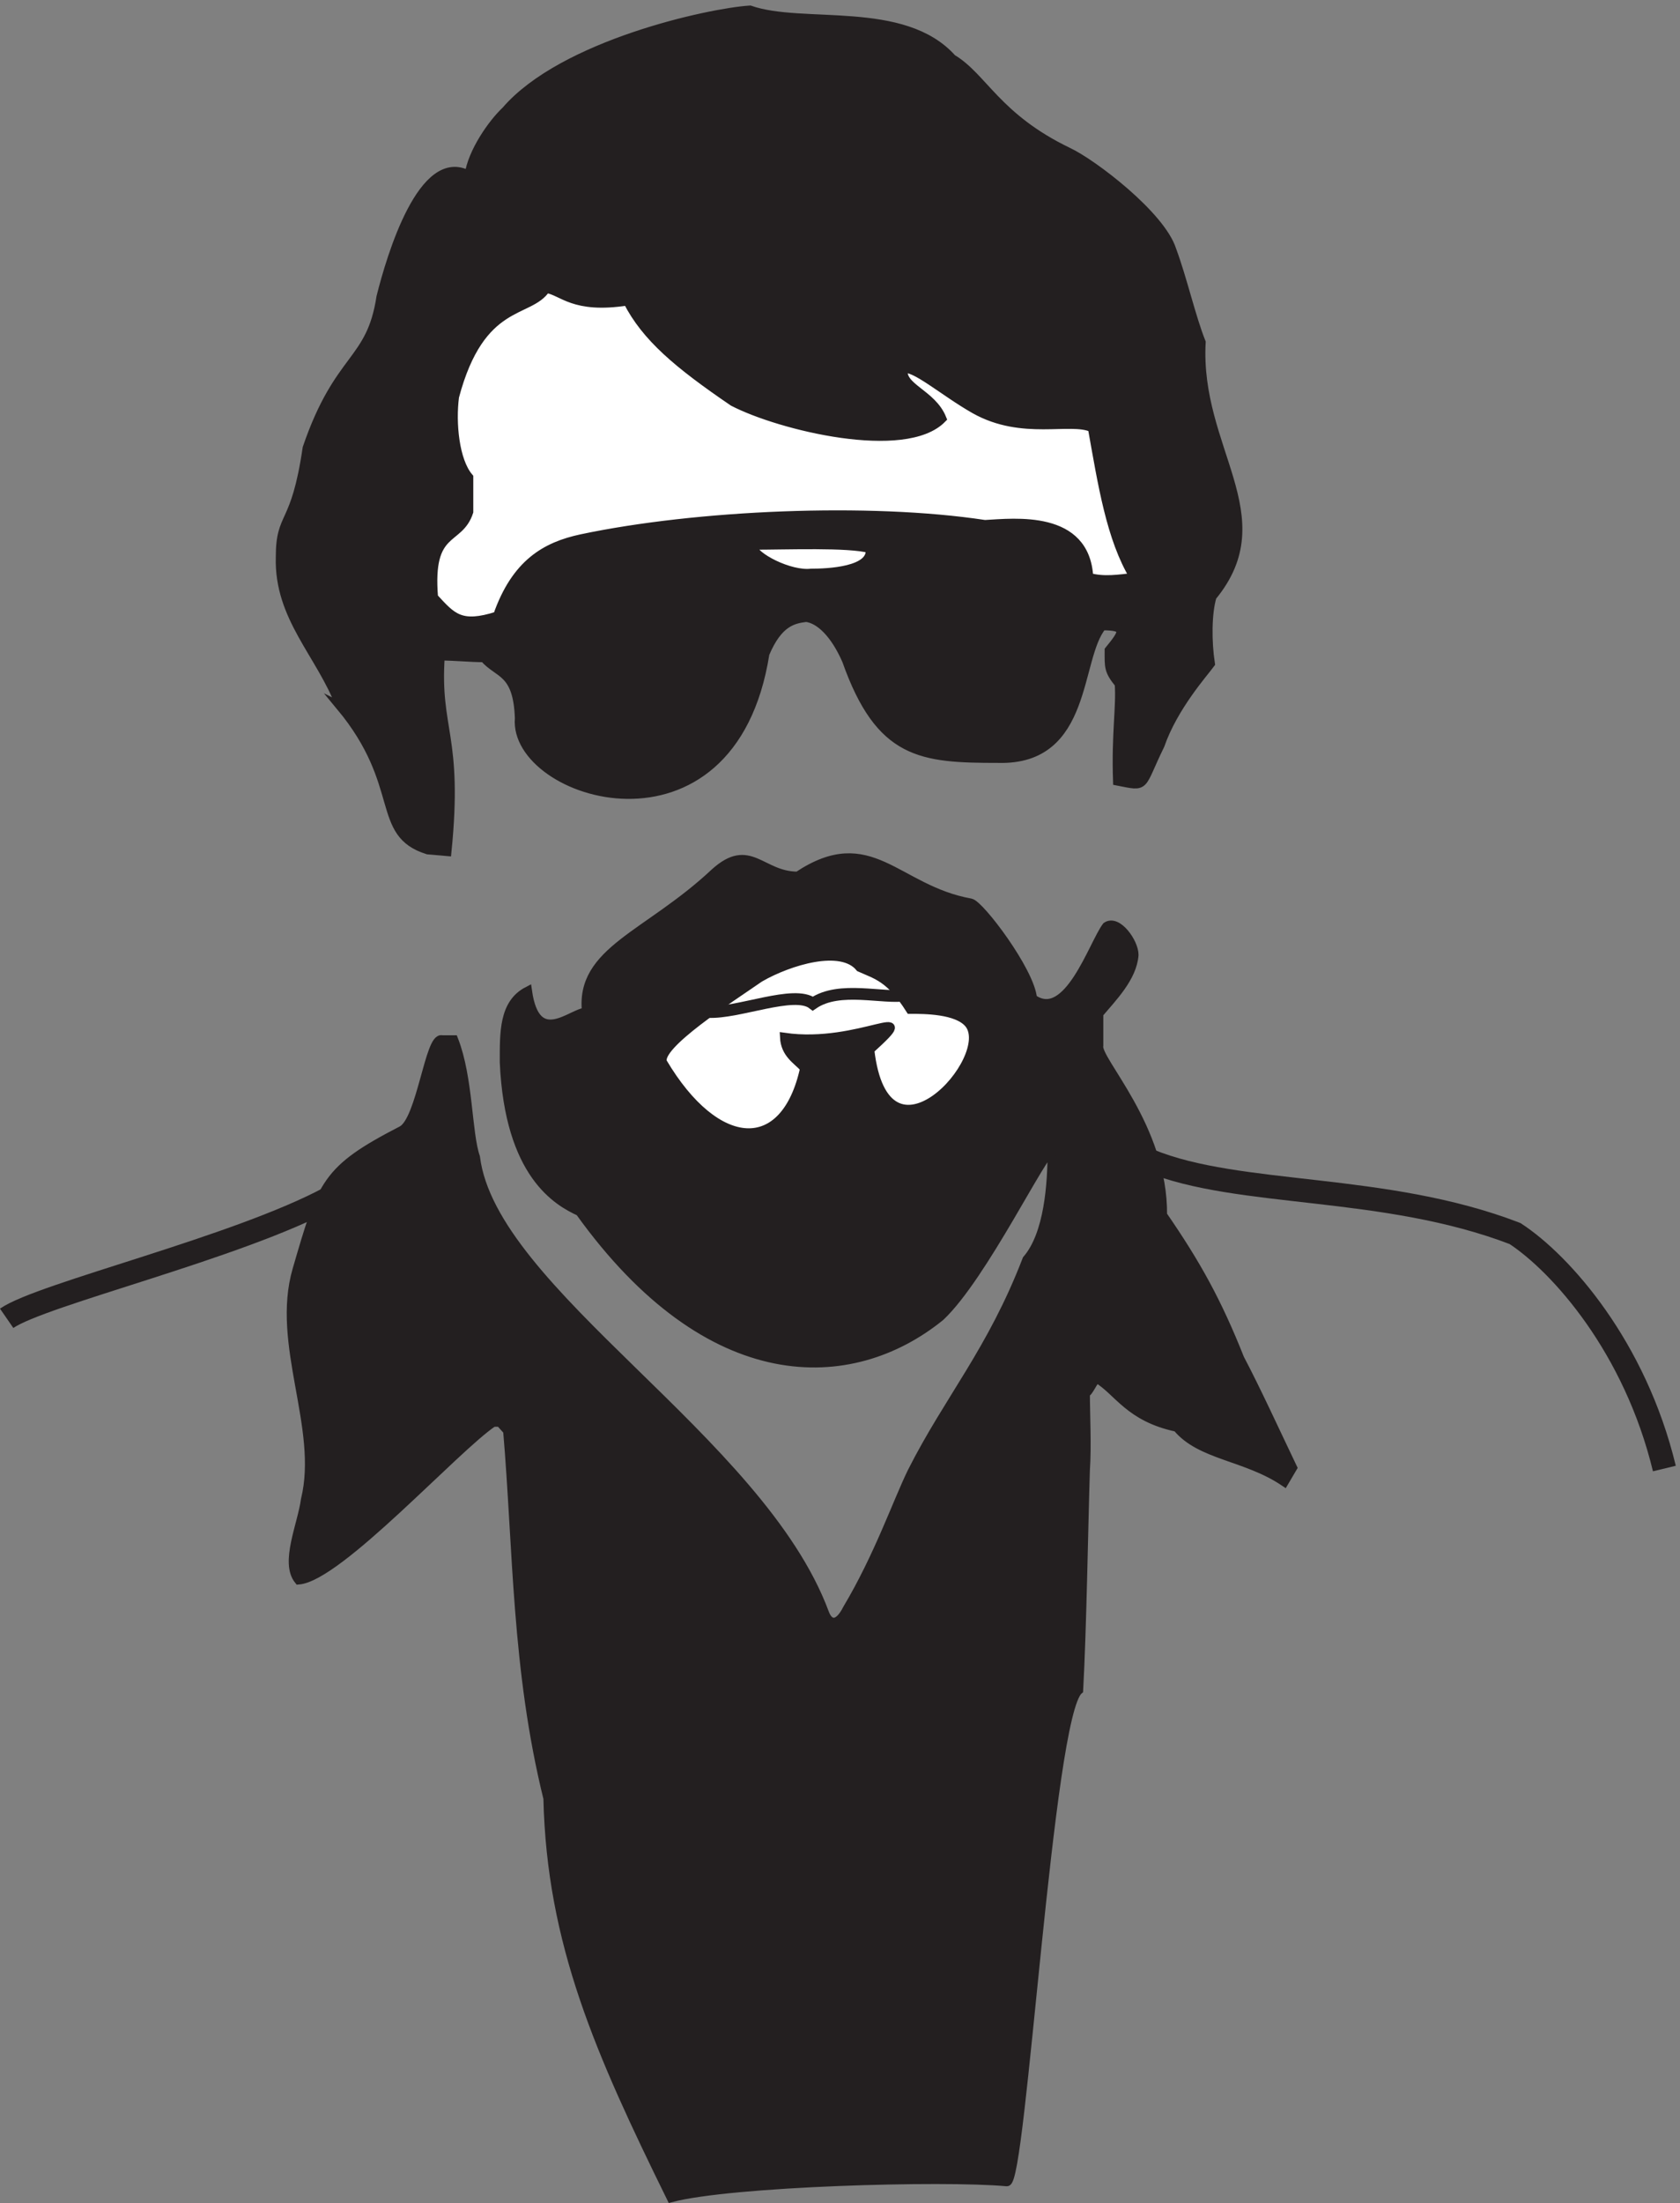 <svg xmlns="http://www.w3.org/2000/svg" xml:space="preserve" width="191.766" height="251.365"><rect width="100%" height="100%" fill="#808080" stroke="none"/><path d="M296.641 1283.06c56.16-67.68 28.8-108.72 74.879-123.12l16.558-1.44c10.082 100.08-10.078 103.68-5.758 167.76 12.239 0 25.918-1.44 37.442-1.44 12.238-14.4 28.797-10.8 30.238-51.84-5.762-66.24 182.16-126.72 210.961 55.44 11.519 27.36 24.48 29.52 35.277 30.96 11.524-1.44 24.481-13.68 34.563-36.72 28.801-81.36 64.078-84.24 130.32-84.24 77.758-2.16 66.238 86.4 89.277 113.76 21.602 0 18.723-5.04 5.762-20.88 0-14.4-.719-17.28 8.641-28.8 1.437-19.44-2.879-43.2-1.442-83.52 25.922-5.04 18.719-5.76 36.721 30.96 11.52 33.12 37.44 61.92 43.2 69.84-2.88 18.72-2.88 43.2 1.44 57.6 56.88 69.12-14.4 126-9.36 218.16-8.64 21.6-15.84 54-25.2 79.2-9.36 29.52-67.68 74.16-89.281 84.24-61.199 29.52-72.719 64.08-99.359 79.92-41.758 46.8-128.161 25.92-173.52 41.76-34.559-2.16-160.559-29.52-209.52-86.4-11.519-10.8-28.8-35.28-31.679-55.44-39.602 22.32-66.961-69.84-75.602-104.4-8.64-56.88-36-49.68-63.359-129.6-10.078-69.12-23.039-55.44-23.039-93.6-1.442-51.84 34.558-82.8 51.84-128.16" style="fill:#231f20;fill-opacity:1;fill-rule:evenodd;stroke:none" transform="matrix(.133 0 0 -.133 -.58 251.26)"/><path d="M296.641 1283.06c56.16-67.68 28.8-108.72 74.879-123.12l16.558-1.44c10.082 100.08-10.078 103.68-5.758 167.76 12.239 0 25.918-1.44 37.442-1.44 12.238-14.4 28.797-10.8 30.238-51.84-5.762-66.24 182.16-126.72 210.961 55.44 11.519 27.36 24.48 29.52 35.277 30.96 11.524-1.44 24.481-13.68 34.563-36.72 28.801-81.36 64.078-84.24 130.32-84.24 77.758-2.16 66.238 86.4 89.277 113.76 21.602 0 18.723-5.04 5.762-20.88 0-14.4-.719-17.28 8.641-28.8 1.437-19.44-2.879-43.2-1.442-83.52 25.922-5.04 18.719-5.76 36.721 30.96 11.52 33.12 37.44 61.92 43.2 69.84-2.88 18.72-2.88 43.2 1.44 57.6 56.88 69.12-14.4 126-9.36 218.16-8.64 21.6-15.84 54-25.2 79.2-9.36 29.52-67.68 74.16-89.281 84.24-61.199 29.52-72.719 64.08-99.359 79.92-41.758 46.8-128.161 25.92-173.52 41.76-34.559-2.16-160.559-29.52-209.52-86.4-11.519-10.8-28.8-35.28-31.679-55.44-39.602 22.32-66.961-69.84-75.602-104.4-8.64-56.88-36-49.68-63.359-129.6-10.078-69.12-23.039-55.44-23.039-93.6-1.442-51.84 34.558-82.8 51.84-128.16z" style="fill:none;stroke:#231f20;stroke-width:7.5;stroke-linecap:butt;stroke-linejoin:miter;stroke-miterlimit:10;stroke-dasharray:none;stroke-opacity:1" transform="matrix(.133 0 0 -.133 -.58 251.26)"/><path d="M457.199 1038.98c7.199-50.394 38.16-18 50.403-18-5.762 52.56 52.558 65.52 110.16 119.52 30.238 27.36 39.597-2.87 71.277-2.87 62.641 41.76 84.242-11.52 148.32-23.04 7.922-1.45 51.121-58.32 53.282-82.09 30.238-21.59 51.839 46.8 63.359 61.93 9.359 6.48 23.762-13.68 23.762-24.48-1.442-19.45-18.723-36.72-30.242-50.4v-27.366c-2.879-12.239 55.44-69.84 54.72-145.438 28.8-41.762 46.8-74.16 66.24-123.121 14.4-27.359 29.52-60.48 45.36-93.602l-7.2-12.238c-33.12 22.32-72 22.32-92.16 46.801-41.039 8.641-50.402 30.961-68.402 41.758-2.879 0-7.199-12.239-10.078-12.239 0-18 1.441-45.359 0-66.242-1.441-44.636-2.879-136.797-5.762-188.636-25.918-21.602-48.957-424.805-61.918-421.926-54 5.039-236.16 0-288-13.68-61.199 124.559-102.961 218.164-105.84 342.723-27.359 110.883-25.921 214.562-34.558 315.359l-6.481 7.203h-5.761c-32.399-21.601-132.481-132.48-167.039-135.359-12.243 15.117 2.879 47.519 5.757 69.117 15.122 61.922-25.918 133.199-7.199 197.281 21.602 74.16 24.481 85.68 90 119.52 16.563 8.64 23.762 81.355 34.563 77.762h10.078c12.961-33.122 11.519-79.922 18.719-100.801 14.402-115.922 244.082-241.922 299.519-390.961 3.602-10.078 11.524-12.238 19.442 3.601 26.64 44.637 42.48 90.719 55.441 117.36 31.68 62.64 68.398 103.679 98.641 182.16 18.718 21.598 21.597 64.801 21.597 93.598-7.199 0-59.039-108-95.758-142.559-76.32-61.922-198-65.52-309.601 90-18.719 8.641-60.481 31.68-64.801 128.16 0 25.195-.719 50.395 20.16 61.195" style="fill:#231f20;fill-opacity:1;fill-rule:evenodd;stroke:none" transform="matrix(.133 0 0 -.133 -.58 251.26)"/><path d="M457.199 1038.98c7.199-50.394 38.16-18 50.403-18-5.762 52.56 52.558 65.52 110.16 119.52 30.238 27.36 39.597-2.87 71.277-2.87 62.641 41.76 84.242-11.52 148.32-23.04 7.922-1.45 51.121-58.32 53.282-82.09 30.238-21.59 51.839 46.8 63.359 61.93 9.359 6.48 23.762-13.68 23.762-24.48-1.442-19.45-18.723-36.72-30.242-50.4v-27.366c-2.879-12.239 55.44-69.84 54.72-145.438 28.8-41.762 46.8-74.16 66.24-123.121 14.4-27.359 29.52-60.48 45.36-93.602l-7.2-12.238c-33.12 22.32-72 22.32-92.16 46.801-41.039 8.641-50.402 30.961-68.402 41.758-2.879 0-7.199-12.239-10.078-12.239 0-18 1.441-45.359 0-66.242-1.441-44.636-2.879-136.797-5.762-188.636-25.918-21.602-48.957-424.805-61.918-421.926-54 5.039-236.16 0-288-13.68-61.199 124.559-102.961 218.164-105.84 342.723-27.359 110.883-25.921 214.562-34.558 315.359l-6.481 7.203h-5.761c-32.399-21.601-132.481-132.48-167.039-135.359-12.243 15.117 2.879 47.519 5.757 69.117 15.122 61.922-25.918 133.199-7.199 197.281 21.602 74.16 24.481 85.68 90 119.52 16.563 8.64 23.762 81.355 34.563 77.762h10.078c12.961-33.122 11.519-79.922 18.719-100.801 14.402-115.922 244.082-241.922 299.519-390.961 3.602-10.078 11.524-12.238 19.442 3.601 26.64 44.637 42.48 90.719 55.441 117.36 31.68 62.64 68.398 103.679 98.641 182.16 18.718 21.598 21.597 64.801 21.597 93.598-7.199 0-59.039-108-95.758-142.559-76.32-61.922-198-65.52-309.601 90-18.719 8.641-60.481 31.68-64.801 128.16 0 25.195-.719 50.395 20.16 61.195z" style="fill:none;stroke:#231f20;stroke-width:7.5;stroke-linecap:butt;stroke-linejoin:miter;stroke-miterlimit:10;stroke-dasharray:none;stroke-opacity:1" transform="matrix(.133 0 0 -.133 -.58 251.26)"/><path d="M990.719 893.543c77.041-31.68 201.601-19.441 313.921-62.641 39.6-25.918 102.96-97.199 128.16-201.597M288 861.863c-79.922-43.199-247.68-82.8-277.922-103.679" style="fill:none;stroke:#231f20;stroke-width:20.16;stroke-linecap:butt;stroke-linejoin:miter;stroke-miterlimit:10;stroke-dasharray:none;stroke-opacity:1" transform="matrix(.133 0 0 -.133 -.58 251.26)"/><path d="M649.441 1421.3c1.438-10.08 33.118-25.92 51.118-23.76 13.679 0 53.281 1.44 50.402 20.88-18.723 5.04-71.281 2.88-101.52 2.88" style="fill:#fff;fill-opacity:1;fill-rule:evenodd;stroke:none" transform="matrix(.133 0 0 -.133 -.58 251.26)"/><path d="M649.441 1421.3c1.438-10.08 33.118-25.92 51.118-23.76 13.679 0 53.281 1.44 50.402 20.88-18.723 5.04-71.281 2.88-101.52 2.88z" style="fill:none;stroke:#231f20;stroke-width:7.5;stroke-linecap:butt;stroke-linejoin:miter;stroke-miterlimit:10;stroke-dasharray:none;stroke-opacity:1" transform="matrix(.133 0 0 -.133 -.58 251.26)"/><path d="M656.641 1050.5c-25.922-18-89.282-58.32-83.52-72.723 46.078-77.757 105.117-81.359 121.68-5.039-6.481 7.2-16.563 12.242-17.281 26.641 64.8-9.359 120.96 32.401 73.441-10.801 12.961-113.039 108.719-7.199 84.961 22.322-10.082 12.24-38.16 12.24-50.402 12.24-17.282 27.36-28.801 29.52-43.2 36-15.84 19.44-60.48 5.76-85.679-8.64" style="fill:#fff;fill-opacity:1;fill-rule:evenodd;stroke:none" transform="matrix(.133 0 0 -.133 -.58 251.26)"/><path d="M656.641 1050.5c-25.922-18-89.282-58.32-83.52-72.723 46.078-77.757 105.117-81.359 121.68-5.039-6.481 7.2-16.563 12.242-17.281 26.641 64.8-9.359 120.96 32.401 73.441-10.801 12.961-113.039 108.719-7.199 84.961 22.322-10.082 12.24-38.16 12.24-50.402 12.24-17.282 27.36-28.801 29.52-43.2 36-15.84 19.44-60.48 5.76-85.679-8.64z" style="fill:none;stroke:#231f20;stroke-width:7.5;stroke-linecap:butt;stroke-linejoin:miter;stroke-miterlimit:10;stroke-dasharray:none;stroke-opacity:1" transform="matrix(.133 0 0 -.133 -.58 251.26)"/><path d="M612 1020.99c25.922-1.44 74.16 19.44 90 7.2 23.039 15.84 60.48 3.6 80.641 7.2" style="fill:none;stroke:#231f20;stroke-width:10.08;stroke-linecap:butt;stroke-linejoin:miter;stroke-miterlimit:10;stroke-dasharray:none;stroke-opacity:1" transform="matrix(.133 0 0 -.133 -.58 251.26)"/><path d="M542.879 1630.82c-46.801-7.2-55.438 8.64-69.84 10.8-14.398-22.32-56.16-8.64-78.48-92.88-2.879-22.32 0-54.72 12.242-69.12v-29.52c-8.641-26.64-35.281-12.96-30.242-73.44 15.839-17.28 23.043-25.92 54.722-15.84 15.84 45.36 41.758 59.76 72 66.24 98.641 20.88 246.957 27.36 346.321 12.24 25.918 1.44 86.398 8.64 89.277-45.36 12.961-3.6 25.922-1.44 38.883 0-20.16 33.12-27.364 79.92-36 128.16-18.723 8.64-59.762-7.2-100.801 15.84-26.641 15.12-52.563 38.16-61.199 34.56-2.883-15.84 24.476-20.88 33.117-42.48-31.68-32.4-138.957-6.48-179.277 14.4-47.524 32.4-74.883 55.44-90.723 86.4" style="fill:#fff;fill-opacity:1;fill-rule:evenodd;stroke:none" transform="matrix(.133 0 0 -.133 -.58 251.26)"/><path d="M542.879 1630.82c-46.801-7.2-55.438 8.64-69.84 10.8-14.398-22.32-56.16-8.64-78.48-92.88-2.879-22.32 0-54.72 12.242-69.12v-29.52c-8.641-26.64-35.281-12.96-30.242-73.44 15.839-17.28 23.043-25.92 54.722-15.84 15.84 45.36 41.758 59.76 72 66.24 98.641 20.88 246.957 27.36 346.321 12.24 25.918 1.44 86.398 8.64 89.277-45.36 12.961-3.6 25.922-1.44 38.883 0-20.16 33.12-27.364 79.92-36 128.16-18.723 8.64-59.762-7.2-100.801 15.84-26.641 15.12-52.563 38.16-61.199 34.56-2.883-15.84 24.476-20.88 33.117-42.48-31.68-32.4-138.957-6.48-179.277 14.4-47.524 32.4-74.883 55.44-90.723 86.4z" style="fill:none;stroke:#231f20;stroke-width:7.5;stroke-linecap:butt;stroke-linejoin:miter;stroke-miterlimit:10;stroke-dasharray:none;stroke-opacity:1" transform="matrix(.133 0 0 -.133 -.58 251.26)"/></svg>

